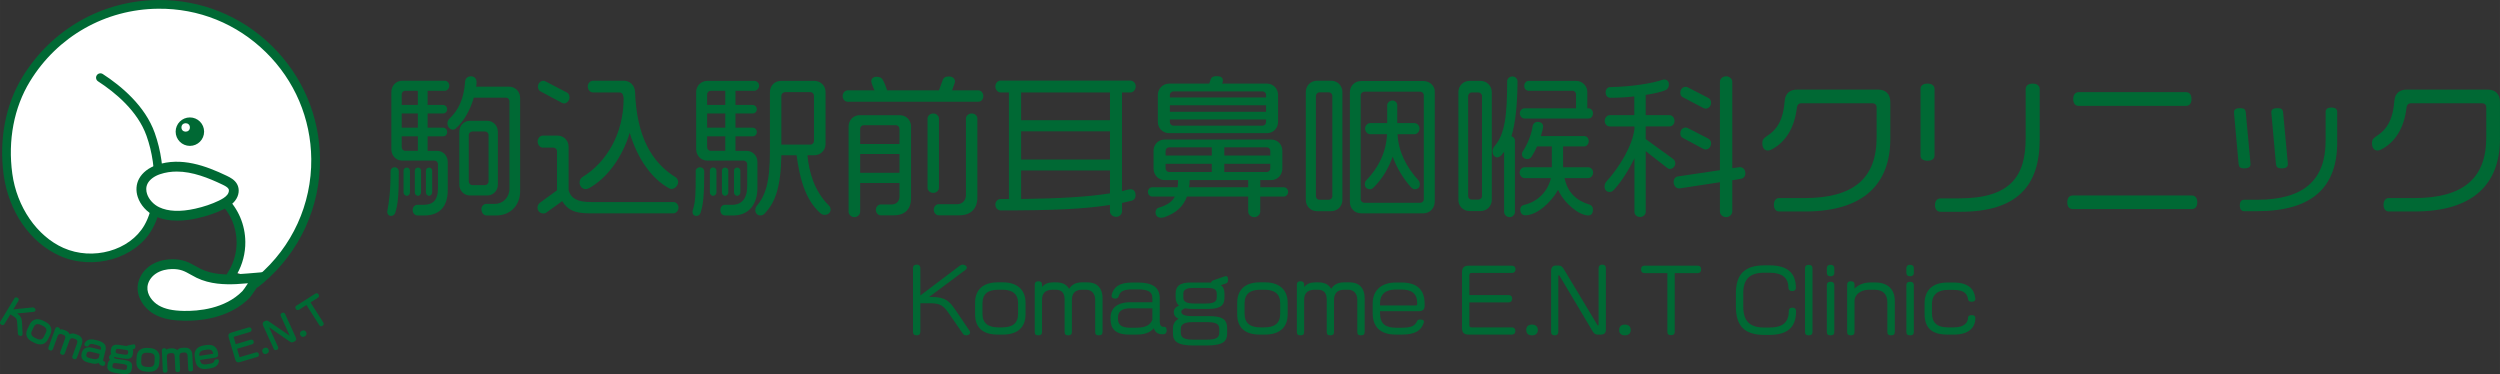 <?xml version="1.0" encoding="UTF-8"?>
<svg id="a" data-name="レイヤー 1" xmlns="http://www.w3.org/2000/svg" width="249.789mm" height="37.379mm" viewBox="0 0 708.063 105.957">
  <rect x="0" y="0" width="708.063" height="105.957" fill="#333333" stroke="none"/>
  <defs>
    <style>
      .b {
        fill: #006934;
      }

      .b, .c {
        stroke-width: 0px;
      }

      .c {
        fill: #fff;
      }
    </style>
  </defs>
  <g>
    <path class="b" d="M111.914,60.331c-.173.475-.604.82-1.166.82-.69,0-1.079-.561-1.079-1.166,0-.086.043-.172.043-.258.475-2.764.906-5.267.906-11.31,0-.476.432-1.036,1.123-1.036.82,0,1.208.647,1.208,1.165,0,6.476-.216,9.367-1.035,11.785ZM125.987,25.712h-4.878v4.015h4.359c.604,0,1.166.432,1.166,1.208s-.562,1.209-1.166,1.209h-4.359v4.015h4.359c.604,0,1.166.432,1.166,1.252,0,.777-.562,1.209-1.166,1.209h-4.359v4.101h2.676c1.684,0,3.022,1.338,3.022,3.151v7.985c0,4.489-2.159,7.167-6.648,7.167h-1.899c-.733,0-1.381-.605-1.381-1.555,0-.734.518-1.467,1.381-1.467h1.684c2.59,0,4.102-1.166,4.102-4.75v-6.733c0-.604-.476-1.036-1.036-1.036h-9.108c-1.727,0-3.065-1.382-3.065-3.237v-16.188c0-1.77,1.339-3.194,3.065-3.194h12.087c.561,0,1.252.519,1.252,1.382,0,.949-.691,1.468-1.252,1.468ZM118.346,25.712h-3.54c-.604,0-1.036.432-1.036,1.036v2.979h4.576v-4.015ZM118.346,32.143h-4.576v4.015h4.576v-4.015ZM118.346,38.619h-4.576v3.064c0,.562.432,1.036.993,1.036h3.583v-4.101ZM115.238,55.454c-.604,0-.949-.52-.949-.951v-6.173c0-.432.345-.863.949-.863.519,0,.863.432.863.863v6.173c0,.431-.345.951-.863.951ZM118.389,55.454c-.562,0-.906-.52-.906-.951v-6.173c0-.432.345-.863.906-.863.518,0,.863.432.863.863v6.173c0,.431-.346.951-.863.951ZM121.54,55.454c-.562,0-.906-.52-.906-.951v-6.173c0-.432.345-.863.906-.863.518,0,.863.432.863.863v6.173c0,.431-.346.951-.863.951ZM140.534,61.023h-2.763c-.69,0-1.425-.648-1.425-1.814,0-.906.777-1.467,1.382-1.467h2.417c2.331,0,4.145-1.855,4.145-4.274v-24.777c0-.562-.432-1.036-.993-1.036h-9.108c-.949,3.28-2.676,6.604-5.137,8.763-.216.216-.518.303-.776.303-.777,0-1.555-.691-1.555-1.813,0-.518.259-1.036.562-1.295,2.59-2.417,4.101-5.655,4.446-10.489.043-.907.733-1.511,1.64-1.511,1.123,0,1.598.819,1.598,1.597v.173c0,.389-.043.777-.13,1.165h9.324c1.771,0,3.151,1.382,3.151,3.194v26.462c0,3.885-2.72,6.821-6.777,6.821ZM137.987,55.366h-4.878c-1.727,0-3.021-1.38-3.021-3.107v-14.893c0-1.771,1.295-3.151,3.021-3.151h4.878c1.727,0,3.021,1.381,3.021,3.151v14.893c0,1.727-1.295,3.107-3.021,3.107ZM138.375,38.273c0-.604-.475-1.036-1.036-1.036h-3.539c-.562,0-1.036.432-1.036,1.036v13.123c0,.561.475,1.036,1.036,1.036h3.539c.562,0,1.036-.476,1.036-1.036v-13.123Z"/>
    <path class="b" d="M190.738,60.417h-23.914c-4.576,0-6.173-1.252-7.598-3.453l-4.489,3.238c-.173.172-.562.258-.82.258-.993,0-1.684-.732-1.684-1.596,0-.777.346-1.166.734-1.469l4.791-3.496v-11.008c0-.647-.475-1.079-1.079-1.079h-2.936c-.733,0-1.468-.734-1.468-1.728s.734-1.683,1.468-1.683h4.145c1.77,0,3.151,1.381,3.151,3.194v12.346c.69,2.115,2.201,3.281,6.302,3.281h23.396c.691,0,1.425.646,1.425,1.553,0,.994-.733,1.641-1.425,1.641ZM159.743,29.295c-.216,0-.432-.087-.604-.173l-6.044-3.237c-.432-.173-.733-.734-.733-1.339,0-1.036.82-1.684,1.554-1.684.173,0,.302.044.475.13l6.13,3.194c.475.173.777.777.777,1.382,0,.949-.777,1.727-1.555,1.727ZM190.177,53.511c-.216,0-.432-.044-.647-.173-4.922-2.677-8.936-8.288-11.181-15.713-2.115,6.95-6.346,12.777-11.439,15.626-.389.216-.733.303-1.036.303-1.036,0-1.727-.906-1.727-1.856,0-.562.216-1.165.82-1.554,6.863-4.188,11.655-12.346,11.655-22.188h.043c-.173-.733-.13-1.77-1.252-1.77h-7.425c-.776,0-1.511-.647-1.511-1.684,0-.993.734-1.641,1.511-1.641h8.677c1.813,0,3.108,1.382,3.194,3.151.475,12.864,4.792,20.03,11.525,24.217.346.216.691.777.691,1.295,0,1.036-.95,1.986-1.899,1.986Z"/>
    <path class="b" d="M198.379,60.374c-.173.475-.604.777-1.165.777-.647,0-1.079-.432-1.079-1.123,0-.215.043-.432.129-.689.734-2.244.777-4.749.777-9.411v-1.554c0-.476.518-.993,1.209-.993.819,0,1.208.647,1.208,1.122,0,6.476-.259,9.455-1.079,11.871ZM213.66,25.712h-5.353v4.015h4.878c.561,0,1.165.475,1.165,1.208,0,.777-.604,1.209-1.165,1.209h-4.878v4.015h4.878c.561,0,1.165.475,1.165,1.252,0,.733-.604,1.209-1.165,1.209h-4.878v4.101h3.107c1.728,0,3.108,1.338,3.108,3.151v7.338c0,4.49-2.288,7.814-6.863,7.814h-2.245c-.776,0-1.381-.518-1.381-1.512s.561-1.51,1.381-1.51h1.986c2.633,0,4.229-1.727,4.229-5.31v-6.173c0-.604-.475-1.036-1.079-1.036h-10.23c-1.77,0-3.151-1.382-3.151-3.237v-16.188c0-1.727,1.382-3.15,3.151-3.15h13.339c.604,0,1.338.518,1.338,1.338,0,.863-.733,1.468-1.338,1.468ZM205.415,25.712h-4.058c-.604,0-1.079.432-1.079,1.036v2.979h5.137v-4.015ZM205.415,32.143h-5.137v4.015h5.137v-4.015ZM205.415,38.619h-5.137v3.064c0,.562.432,1.036.993,1.036h4.144v-4.101ZM201.962,55.454c-.562,0-.906-.52-.906-.951v-6.173c0-.432.345-.906.906-.906s.949.475.949.906v6.173c0,.431-.388.951-.949.951ZM205.329,55.454c-.519,0-.863-.52-.863-.951v-6.173c0-.432.345-.863.863-.863.604,0,.949.432.949.863v6.173c0,.431-.345.951-.949.951ZM208.783,55.454c-.562,0-.906-.52-.906-.951v-6.173c0-.432.345-.863.906-.863.519,0,.906.432.906.863v6.173c0,.431-.388.951-.906.951ZM233.604,60.849c-.432,0-.82-.086-1.209-.432-4.662-4.1-6-10.792-6.777-16.446h-4.316c-.13,9.064-1.813,13.381-4.532,16.274-.389.561-.907.777-1.425.777-.863,0-1.425-.691-1.425-1.512,0-.389.087-.734.259-.992,2.591-3.064,3.886-6.648,3.886-15.756v-16.706c0-1.812,1.381-3.15,3.151-3.15h9.41c1.77,0,3.194,1.338,3.194,3.194v14.677c0,1.812-1.425,3.194-3.194,3.194h-1.942c.475,4.662,1.812,9.972,6.043,14.202.389.346.519.82.519,1.209,0,.863-.777,1.467-1.641,1.467ZM230.538,27.136c0-.562-.432-1.036-.992-1.036h-7.166c-.604,0-1.079.475-1.079,1.036v13.813h8.245c.561,0,.992-.476.992-1.036v-12.777Z"/>
    <path class="b" d="M277.074,28.819h-36.994c-.647,0-1.424-.561-1.424-1.64,0-.95.776-1.598,1.424-1.598h7.598c-.259-.647-.906-1.942-.906-2.547,0-.733.518-1.295,1.511-1.295.906,0,1.554.389,1.727.863.475.82.906,1.942,1.252,2.979h14.677l.993-2.72c.216-.819.776-1.208,1.855-1.208.993,0,1.684.647,1.684,1.381,0,.173-.043.303-.086.475l-.734,2.072h7.425c.691,0,1.425.647,1.425,1.598,0,1.079-.733,1.64-1.425,1.64ZM253.117,60.98h-3.713c-.604,0-1.338-.605-1.338-1.555,0-.906.733-1.512,1.338-1.512h3.065c1.467,0,2.287-.949,2.287-2.287v-3.798h-11.137v8.158c0,.691-.647,1.512-1.641,1.512s-1.641-.82-1.641-1.512v-24.173c0-1.77,1.382-3.194,3.151-3.194h11.354c1.77,0,3.194,1.425,3.194,3.194v20.289c0,3.107-1.684,4.879-4.921,4.879ZM254.756,36.547c0-.604-.432-1.079-1.036-1.079h-9.107c-.562,0-.993.475-.993,1.079v4.23h11.137v-4.23ZM254.756,43.626h-11.137v5.31h11.137v-5.31ZM264.339,54.633c-.992,0-1.64-.733-1.64-1.425v-19.641c0-.69.647-1.425,1.64-1.425.907,0,1.598.734,1.598,1.425v19.641c0,.691-.69,1.425-1.598,1.425ZM271.721,60.98h-5.871c-.647,0-1.381-.605-1.381-1.598,0-.949.733-1.555,1.381-1.555h5.31c1.382,0,2.418-1.121,2.418-2.461v-21.798c0-.69.647-1.425,1.641-1.425s1.597.734,1.597,1.425v22.361c0,3.193-1.899,5.051-5.094,5.051Z"/>
    <path class="b" d="M320.199,26.186h-2.417v27.973c.69-.173,1.812-.562,2.46-.562.691,0,1.382.475,1.382,1.683,0,.906-.475,1.381-1.079,1.555-.907.215-1.813.432-2.763.646v2.418c0,.691-.647,1.512-1.684,1.512s-1.727-.82-1.727-1.512v-1.855c-7.641,1.209-16.663,1.553-30.994,1.553-.69,0-1.468-.646-1.468-1.639s.777-1.598,1.468-1.598h2.374v-30.174h-2.374c-.69,0-1.468-.69-1.468-1.727,0-.993.777-1.641,1.468-1.641h36.821c.69,0,1.468.647,1.468,1.641,0,1.036-.777,1.727-1.468,1.727ZM314.371,26.186h-25.167v7.856h25.167v-7.856ZM314.371,37.194h-25.167v7.985h25.167v-7.985ZM314.371,48.288h-25.167v8.073c11.008-.131,18.907-.605,25.167-1.597v-6.476Z"/>
    <path class="b" d="M363.625,55.669h-6.69v4.273c0,.734-.69,1.555-1.684,1.555-1.079,0-1.727-.82-1.727-1.555v-4.273h-17.354c-1.036,2.807-3.021,4.662-6.346,5.828-.302.086-.604.172-.949.172-.82,0-1.598-.389-1.598-1.553,0-.52.303-1.166.95-1.295,2.374-.734,3.755-1.684,4.532-3.152h-6.432c-.604,0-1.209-.518-1.209-1.337,0-.777.604-1.296,1.209-1.296h7.209c.086-.604.129-1.295.129-2.028h-3.799c-1.77,0-3.15-1.425-3.15-3.281v-5.007c0-1.856,1.381-3.194,3.15-3.194h30.174c1.771,0,3.151,1.338,3.151,3.194v5.007c0,1.856-1.381,3.281-3.151,3.281h-3.107v2.028h6.69c.562,0,1.209.519,1.209,1.296,0,.82-.647,1.337-1.209,1.337ZM358.834,37.712h-27.714c-1.77,0-3.194-1.381-3.194-3.194v-7.597c0-1.813,1.425-3.238,3.194-3.238h11.354l.302-.82c.216-.992.734-1.295,1.899-1.295.993,0,1.684.346,1.684,1.252,0,.13-.043.303-.086.519l-.13.345h12.691c1.77,0,3.151,1.425,3.151,3.238v7.597c0,1.813-1.382,3.194-3.151,3.194ZM343.207,41.726h-12.043c-.604,0-1.036.475-1.036.993v1.338h13.079v-2.331ZM343.207,46.388h-13.079v1.295c0,.562.432,1.036,1.036,1.036h12.043v-2.331ZM358.576,26.834c0-.475-.432-.949-1.036-.949h-25.167c-.561,0-1.036.475-1.036.949v.777h27.239v-.777ZM358.576,29.812h-27.239v1.856h27.239v-1.856ZM358.576,33.827h-27.239v.777c0,.561.476.992,1.036.992h25.167c.604,0,1.036-.432,1.036-.992v-.777ZM353.525,51.007h-16.576c0,.69-.087,1.381-.173,2.028h16.749v-2.028ZM359.784,42.719c0-.519-.432-.993-.992-.993h-12.044v2.331h13.036v-1.338ZM359.784,46.388h-13.036v2.331h12.044c.561,0,.992-.475.992-1.036v-1.295Z"/>
    <path class="b" d="M377.008,59.814h-3.972c-1.855,0-3.194-1.424-3.194-3.152v-30.605c0-1.77,1.339-3.194,3.194-3.194h3.972c1.813,0,3.194,1.425,3.194,3.194v30.605c0,1.729-1.381,3.152-3.194,3.152ZM377.354,27.179c0-.562-.475-1.036-.993-1.036h-2.633c-.562,0-1.036.475-1.036,1.036v28.361c0,.604.475,1.035,1.036,1.035h2.633c.519,0,.993-.432.993-1.035v-28.361ZM403.124,60.417h-17.612c-1.856,0-3.194-1.424-3.194-3.15v-31.124c0-1.77,1.338-3.194,3.194-3.194h17.612c1.856,0,3.237,1.425,3.237,2.892v31.167c0,1.986-1.381,3.41-3.237,3.41ZM403.254,26.964c0-.562-.476-.993-.993-.993h-15.843c-.518,0-1.035.432-1.035.993v29.483c0,.561.518.992,1.035.992h15.843c.518,0,.993-.432.993-.992v-29.483ZM400.62,53.597c-.345,0-.69-.302-.992-.562-2.115-2.374-4.015-5.396-5.181-8.676-1.165,3.28-2.979,6.345-5.353,8.676-.259.26-.604.562-.993.562-1.122,0-1.554-.69-1.554-1.381,0-.476.13-.863.389-1.123,3.496-3.583,5.654-7.942,5.914-13.079h-4.749c-.733,0-1.468-.647-1.468-1.598,0-.906.734-1.554,1.468-1.554h4.792v-5.094c0-.604.604-1.295,1.511-1.295.82,0,1.338.69,1.338,1.295v5.094h4.878c.691,0,1.425.647,1.425,1.554,0,.95-.733,1.598-1.425,1.598h-4.791c.216,4.964,2.504,9.324,5.957,13.122.216.217.345.604.345,1.08,0,.647-.302,1.381-1.511,1.381Z"/>
    <path class="b" d="M419.356,59.771h-3.151c-1.77,0-3.15-1.381-3.15-3.109v-30.605c0-1.727,1.381-3.15,3.15-3.15h3.151c1.727,0,3.151,1.424,3.151,3.15v30.605c0,1.729-1.425,3.109-3.151,3.109ZM419.744,27.222c0-.562-.475-1.036-1.036-1.036h-1.855c-.604,0-1.036.475-1.036,1.036v28.318c0,.561.432.992,1.036.992h1.855c.562,0,1.036-.432,1.036-.992v-28.318ZM428.076,38.575c.604.173.993.734.993,1.209v20.29c0,.646-.604,1.424-1.511,1.424s-1.554-.777-1.554-1.424v-17.095c-.26.346-.519.647-.734.95-.389.388-.82.647-1.209.647-.776,0-1.338-.777-1.338-1.727,0-.562.216-.993.519-1.382,3.021-3.453,3.626-8.85,3.626-18.519,0-.604.604-1.295,1.511-1.295.863,0,1.424.776,1.424,1.381-.043,6.519-.561,11.742-1.727,15.54ZM449.832,50.446h-6.734c.906,4.015,3.237,6.346,7.123,7.512.518.129.949.689.949,1.338,0,1.078-.432,1.727-1.295,1.727-2.547,0-6.734-3.238-8.591-7.252-2.114,3.799-6.129,7.209-9.28,7.209-.69,0-1.425-.432-1.425-1.641,0-.691.432-1.166,1.036-1.295,4.188-.949,6.863-4.101,7.641-7.598h-7.468c-.647,0-1.382-.647-1.382-1.554,0-.95.734-1.511,1.382-1.511h7.727v-5.914h-4.188c-.475,1.079-.992,2.072-1.511,2.849-.216.432-.69.734-1.208.734-1.036,0-1.555-.69-1.555-1.382,0-.216.044-.432.13-.604,1.554-2.331,2.59-5.094,2.936-7.512.086-.432.604-1.036,1.381-1.036.993,0,1.555.604,1.555,1.209s-.432,2.201-.647,2.806h12.259c.647,0,1.295.519,1.295,1.468,0,.863-.647,1.468-1.295,1.468h-5.957v5.914h7.123c.647,0,1.381.561,1.381,1.511,0,.906-.733,1.554-1.381,1.554ZM449.875,33.568h-18.13c-.604,0-1.295-.604-1.295-1.468,0-.82.69-1.425,1.295-1.425h14.633v-3.885c0-.604-.432-1.079-.992-1.079h-12.476c-.562,0-1.209-.519-1.209-1.382s.647-1.424,1.209-1.424h13.468c1.771,0,3.194,1.424,3.194,3.15v4.619h.303c.733,0,1.295.604,1.295,1.425,0,.863-.562,1.468-1.295,1.468Z"/>
    <path class="b" d="M472.97,47.856c-.259,0-.518-.13-.776-.302l-6.087-4.749v17.223c0,.691-.647,1.426-1.597,1.426-.993,0-1.598-.734-1.598-1.426v-15.237c-1.554,3.323-3.626,6.518-5.654,8.806-.389.432-.777.777-1.339.777-.82,0-1.468-.562-1.468-1.511,0-.476.13-.993.432-1.339,3.972-4.359,7.468-10.403,8.029-14.936v-.777h-6.993c-.733,0-1.424-.647-1.424-1.554,0-.949.69-1.641,1.424-1.641h6.95v-5.31c-2.201.26-4.532.389-6.777.389-.733,0-1.338-.561-1.338-1.554,0-.906.604-1.468,1.252-1.468,6.475-.13,12.13-1.122,14.849-2.072.173-.043.346-.086.519-.086.69,0,1.295.475,1.295,1.381,0,.82-.389,1.425-.949,1.641-1.252.518-3.281.993-5.612,1.338v5.741h6.777c.69,0,1.382.691,1.382,1.641,0,.906-.691,1.554-1.382,1.554h-6.777v3.583l7.856,5.698c.346.302.519.734.519,1.209,0,.776-.691,1.554-1.512,1.554ZM493.173,50.619l-2.547.432v8.892c0,.734-.734,1.555-1.728,1.555-1.079,0-1.77-.82-1.77-1.555v-8.331l-11.568,1.77c-.95,0-1.555-.949-1.555-1.856,0-.69.389-1.424,1.209-1.554l11.914-1.77v-25.08c0-.691.69-1.511,1.77-1.511.993,0,1.728.819,1.728,1.511v24.519l2.158-.302c.69,0,1.554.561,1.554,1.77,0,.82-.562,1.425-1.165,1.511ZM483.115,30.762c-.216,0-.475-.044-.69-.173l-5.827-3.065c-.476-.259-.691-.733-.691-1.208,0-1.166.777-1.727,1.511-1.727.216,0,.432.086.647.172l5.785,2.979c.518.26.776.777.776,1.339,0,.992-.69,1.684-1.511,1.684ZM483.072,42.331c-.216,0-.432-.043-.647-.173l-5.827-3.107c-.476-.26-.691-.691-.691-1.209,0-1.166.777-1.727,1.511-1.727.216,0,.432.086.647.173l5.785,2.979c.518.259.776.776.776,1.338,0,.993-.733,1.727-1.554,1.727Z"/>
    <path class="b" d="M511.131,59.9h-7.166c-1.036,0-1.554-.777-1.554-1.898,0-1.166.561-1.9,1.468-1.9h7.165c13.857,0,20.462-5.525,20.462-17.18v-8.504c0-.69-.432-1.165-1.166-1.165h-20.202c-.69,0-1.122.475-1.208,1.165-.648,5.655-3.108,9.886-7.339,12-.216.13-.604.216-.906.216-.777,0-1.555-.561-1.555-2.114,0-.95.389-1.382,1.252-1.943,3.194-2.028,4.705-4.964,5.094-10.015.173-2.158,1.511-3.194,3.54-3.194h22.835c2.288,0,3.54,1.295,3.54,3.583v10.273c0,12.734-7.382,20.677-24.26,20.677Z"/>
    <path class="b" d="M545.924,45.525c-1.424,0-1.985-.604-1.985-1.511v-18.777c0-.863.562-1.555,1.985-1.555,1.382,0,1.986.691,1.986,1.555v18.777c0,.906-.604,1.511-1.986,1.511ZM555.162,59.986h-5.525c-.863,0-1.598-.561-1.598-1.898s.734-1.9,1.598-1.9h5.18c14.634,0,18.907-6.301,18.907-17.007v-13.942c0-.863.604-1.555,1.986-1.555s1.985.691,1.985,1.555v14.245c0,13.122-6.346,20.503-22.533,20.503Z"/>
    <path class="b" d="M620.778,59.208h-33.714c-.906,0-1.554-.561-1.554-1.898s.647-1.943,1.554-1.943h33.714c.863,0,1.554.605,1.554,1.943s-.69,1.898-1.554,1.898ZM619.137,29.985h-30.39c-.863,0-1.554-.562-1.554-1.942s.69-1.942,1.554-1.942h30.39c.863,0,1.554.561,1.554,1.942s-.69,1.942-1.554,1.942Z"/>
    <path class="b" d="M635.627,47.683c-1.208,0-1.511-.432-1.597-1.252l-1.295-14.417v-.26c0-.69.432-1.122,1.77-1.122,1.079,0,1.468.346,1.554,1.209l1.339,14.461v.259c0,.647-.476,1.122-1.771,1.122ZM639.253,59.814h-3.669c-.733,0-1.209-.518-1.209-1.641,0-1.078.476-1.598,1.209-1.598h3.669c13.469,0,19.426-5.784,19.426-16.706v-8.158c0-.777.475-1.252,1.641-1.252,1.122,0,1.64.475,1.64,1.252v8.591c0,12.604-6.949,19.511-22.706,19.511ZM646.246,47.683c-1.252,0-1.554-.432-1.64-1.252l-1.296-14.417v-.26c0-.69.433-1.122,1.771-1.122,1.079,0,1.468.346,1.554,1.209l1.338,14.461v.259c0,.647-.475,1.122-1.727,1.122Z"/>
    <path class="b" d="M683.803,59.9h-7.166c-1.036,0-1.554-.777-1.554-1.898,0-1.166.561-1.9,1.468-1.9h7.165c13.857,0,20.462-5.525,20.462-17.18v-8.504c0-.69-.432-1.165-1.166-1.165h-20.202c-.69,0-1.122.475-1.208,1.165-.648,5.655-3.108,9.886-7.339,12-.216.13-.604.216-.906.216-.777,0-1.555-.561-1.555-2.114,0-.95.389-1.382,1.252-1.943,3.194-2.028,4.705-4.964,5.094-10.015.173-2.158,1.511-3.194,3.54-3.194h22.835c2.288,0,3.54,1.295,3.54,3.583v10.273c0,12.734-7.382,20.677-24.26,20.677Z"/>
  </g>
  <g>
    <path class="b" d="M273.587,94.976c-.551,0-.767-.287-.935-.551l-3.835-5.561c-1.582-2.303-2.541-2.973-5.274-2.973h-2.876v8.078c0,.574-.288,1.006-1.055,1.006-.743,0-1.031-.406-1.031-1.006v-17.979c0-.623.288-1.031,1.031-1.031.767,0,1.055.408,1.055,1.031v7.695l11.219-8.463c.191-.145.431-.264.767-.264.743,0,1.175.455,1.175.814,0,.217-.096.457-.336.625l-10.355,7.719h.839c3.836,0,4.986,1.246,6.688,3.762l3.931,5.803c.145.168.168.334.168.502,0,.432-.384.791-1.175.791Z"/>
    <path class="b" d="M284.105,94.761h-1.582c-4.075,0-6.353-1.918-6.353-5.705v-3.332c0-3.717,2.35-5.754,6.353-5.754h1.582c3.716,0,6.353,1.895,6.353,5.754v3.332c0,3.787-2.444,5.705-6.353,5.705ZM288.348,85.892c0-2.709-1.678-3.836-4.458-3.836h-1.151c-2.973,0-4.482,1.223-4.482,3.836v2.973c0,2.732,1.678,3.859,4.482,3.859h1.151c2.805,0,4.458-1.104,4.458-3.859v-2.973Z"/>
    <path class="b" d="M311.211,94.976c-.767,0-1.03-.311-1.03-1.006v-9.109c0-1.654-1.007-2.805-2.565-2.805h-1.175c-2.205,0-2.853,1.391-2.853,2.877v9.037c0,.646-.264,1.006-1.03,1.006s-1.031-.311-1.031-1.006v-9.109c0-2.061-.982-2.805-2.564-2.805h-.815c-2.301,0-3.021,1.271-3.021,2.828v9.086c0,.646-.264,1.006-1.03,1.006-.791,0-1.031-.334-1.031-.982v-13.375c0-.553.24-.959,1.031-.959.767,0,1.03.406,1.03.959v.67c.768-.91,1.798-1.318,3.093-1.318h.887c1.534,0,2.9.432,3.691,1.846.647-1.029,1.678-1.846,3.596-1.846h1.63c2.445,0,4.243,1.367,4.243,4.531v9.469c0,.646-.264,1.006-1.055,1.006Z"/>
    <path class="b" d="M329.423,94.665h-.336c-1.175,0-1.966-.623-2.302-1.727-.671.84-1.965,1.822-4.77,1.822h-2.277c-4.1,0-5.202-1.941-5.202-4.314v-.576c0-2.42,1.75-4.266,5.562-4.266h6.28v-1.176c0-1.75-1.15-2.469-4.146-2.469h-1.511c-2.877,0-3.523.768-3.907,2.014-.144.432-.479.6-.935.6-.72,0-1.055-.289-1.055-.744,0-.143.023-.287.048-.406.551-2.039,1.989-3.404,5.849-3.404h1.511c4.242,0,6.232,1.414,6.232,4.434v6.594c0,1.055.407,1.51,1.03,1.51h.24c.455,0,.695.336.695,1.078,0,.504-.24,1.031-1.007,1.031ZM326.378,87.329h-6.376c-2.565,0-3.356,1.15-3.356,2.564v.432c0,1.318.6,2.494,3.38,2.494h1.798c2.661,0,4.004-.791,4.555-2.277v-3.213Z"/>
    <path class="b" d="M347.084,80.329l-1.319.432c.743.527,1.031,1.295,1.031,2.398v1.15c0,2.061-.959,3.188-4.698,3.188h-4.147c-.695,0-1.486-.023-2.253-.168-.768.217-1.127.576-1.127.887,0,.768.6,1.318,3.141,1.318h4.603c4.314,0,5.25,1.15,5.25,3.596v1.271c0,2.182-.983,3.451-5.873,3.451h-3.668c-4.65,0-5.825-1.223-5.825-3.451v-1.271c0-1.414.623-2.324,1.63-2.852-1.078-.455-1.391-1.176-1.391-1.918,0-.695.408-1.367,1.511-1.799-.575-.455-.983-1.174-.983-2.252v-1.15c0-2.109,1.151-3.141,4.268-3.141h4.746c.384,0,.719,0,1.055.023.048-.383.24-.527.671-.672l3.117-1.078c.167-.047.312-.072.431-.072.336,0,.552.264.552.936,0,.814-.168,1.006-.719,1.174ZM345.334,93.179c0-1.223-.647-1.941-3.309-1.941h-4.314c-2.781,0-3.284.91-3.284,1.988v1.008c0,1.27.743,1.965,3.476,1.965h3.907c2.613,0,3.524-.551,3.524-1.965v-1.055ZM344.615,83.206c0-1.295-.839-1.654-2.685-1.654h-4.075c-2.205,0-2.709.744-2.709,1.654v1.078c0,1.127.839,1.68,3.141,1.68h3.212c2.35,0,3.116-.576,3.116-1.68v-1.078Z"/>
    <path class="b" d="M358.344,94.761h-1.582c-4.075,0-6.353-1.918-6.353-5.705v-3.332c0-3.717,2.35-5.754,6.353-5.754h1.582c3.716,0,6.353,1.895,6.353,5.754v3.332c0,3.787-2.444,5.705-6.353,5.705ZM362.587,85.892c0-2.709-1.678-3.836-4.458-3.836h-1.151c-2.973,0-4.482,1.223-4.482,3.836v2.973c0,2.732,1.678,3.859,4.482,3.859h1.151c2.804,0,4.458-1.104,4.458-3.859v-2.973Z"/>
    <path class="b" d="M385.451,94.976c-.767,0-1.03-.311-1.03-1.006v-9.109c0-1.654-1.007-2.805-2.565-2.805h-1.175c-2.205,0-2.853,1.391-2.853,2.877v9.037c0,.646-.264,1.006-1.03,1.006s-1.031-.311-1.031-1.006v-9.109c0-2.061-.982-2.805-2.564-2.805h-.815c-2.301,0-3.021,1.271-3.021,2.828v9.086c0,.646-.264,1.006-1.03,1.006-.791,0-1.031-.334-1.031-.982v-13.375c0-.553.24-.959,1.031-.959.767,0,1.03.406,1.03.959v.67c.768-.91,1.798-1.318,3.093-1.318h.887c1.534,0,2.9.432,3.691,1.846.647-1.029,1.678-1.846,3.596-1.846h1.63c2.445,0,4.243,1.367,4.243,4.531v9.469c0,.646-.264,1.006-1.055,1.006Z"/>
    <path class="b" d="M401.744,88.144h-10.883v.672c0,2.926,1.653,4.004,4.435,4.004h1.75c2.637,0,3.691-.504,4.291-1.846.144-.312.335-.48.958-.48.72,0,1.007.264,1.007.648,0,.07-.023.143-.048.215-.719,2.326-2.517,3.404-6.208,3.404h-1.75c-4.531,0-6.521-2.373-6.521-6.018v-2.805c0-3.834,2.637-5.92,6.521-5.92h1.653c4.268,0,6.545,1.941,6.545,6.041v.455c0,1.199-.552,1.629-1.75,1.629ZM401.385,85.843c0-2.779-1.679-3.836-4.436-3.836h-1.653c-2.565,0-4.435,1.057-4.435,3.932v.576h9.972c.479,0,.552-.096.552-.551v-.121Z"/>
    <path class="b" d="M428.201,77.31h-11.411c-.431,0-.623.215-.623.623v5.633h11.123c.503,0,.982.289.982,1.031s-.455,1.055-1.007,1.055h-11.099v6.473c0,.408.192.6.623.6h11.411c.479,0,.982.287.982,1.029,0,.721-.479,1.008-.982,1.008h-12.298c-1.223,0-1.821-.551-1.821-1.799v-15.893c0-1.199.599-1.822,1.821-1.822h12.298c.503,0,1.03.289,1.03,1.031s-.503,1.031-1.03,1.031Z"/>
    <path class="b" d="M433.9,94.976c-1.031,0-1.63-.527-1.63-1.51s.599-1.533,1.63-1.533,1.654.551,1.654,1.533-.624,1.51-1.654,1.51Z"/>
    <path class="b" d="M453.363,94.761h-.911c-.672,0-1.055-.383-1.438-1.031l-9.325-15.652c-.071-.096-.12-.121-.191-.121-.072,0-.144.049-.144.217v15.797c0,.6-.264,1.006-1.007,1.006s-1.031-.383-1.031-1.006v-17.236c0-.887.432-1.533,1.343-1.533h.743c.767,0,1.126.383,1.558,1.102l9.469,15.75c.048.096.12.145.192.145.096,0,.144-.072.144-.191v-16.037c0-.576.287-1.008,1.03-1.008s1.031.432,1.031,1.008v17.307c0,1.055-.455,1.486-1.462,1.486Z"/>
    <path class="b" d="M460.212,94.976c-1.031,0-1.63-.527-1.63-1.51s.599-1.533,1.63-1.533,1.654.551,1.654,1.533-.624,1.51-1.654,1.51Z"/>
    <path class="b" d="M480.753,77.357h-6.424v16.564c0,.623-.288,1.008-1.055,1.008s-1.031-.359-1.031-1.008v-16.564h-6.425c-.623,0-1.03-.311-1.03-1.055s.384-1.055,1.03-1.055h14.935c.671,0,1.055.312,1.055,1.055s-.432,1.055-1.055,1.055Z"/>
    <path class="b" d="M501.049,94.857h-1.319c-5.729,0-8.078-2.637-8.078-8.006v-3.787c0-5.371,2.469-7.912,8.078-7.912h1.415c5.321,0,7.503,2.35,7.503,6.426,0,.311-.216.861-1.055.861-.791,0-1.055-.502-1.055-.861,0-2.734-1.559-4.34-5.394-4.34h-1.415c-4.194,0-5.992,1.822-5.992,5.826v3.787c0,4.242,1.989,5.92,5.992,5.92h1.319c3.931,0,5.585-1.486,5.585-4.723,0-.359.191-.91,1.03-.91.815,0,1.031.6,1.031.91,0,4.053-1.726,6.809-7.646,6.809Z"/>
    <path class="b" d="M512.285,94.976c-.743,0-1.055-.334-1.055-.934v-18.074c0-.576.312-.959,1.055-.959.767,0,1.055.406,1.055.982v18.025c0,.6-.288.959-1.055.959Z"/>
    <path class="b" d="M518.468,78.245c-.791,0-1.055-.457-1.055-.912v-1.414c0-.455.264-.91,1.055-.91s1.055.479,1.055.91v1.414c0,.455-.264.912-1.055.912ZM518.468,94.976c-.791,0-1.055-.334-1.055-.982v-13.232c0-.551.264-.959,1.055-.959s1.055.432,1.055.984v13.184c0,.646-.264,1.006-1.055,1.006Z"/>
    <path class="b" d="M535.606,94.976c-.791,0-1.055-.334-1.055-.982v-8.318c0-2.541-1.414-3.619-3.716-3.619h-1.294c-3.165,0-4.291,1.895-4.291,3.068v8.846c0,.646-.264,1.006-1.055,1.006-.768,0-1.031-.334-1.031-.982v-13.375c0-.553.264-.959,1.031-.959.791,0,1.055.406,1.055.959v1.125c1.03-1.055,2.589-1.748,4.578-1.748h1.223c3.62,0,5.609,1.916,5.609,5.297v8.678c0,.646-.264,1.006-1.055,1.006Z"/>
    <path class="b" d="M540.993,78.245c-.791,0-1.055-.457-1.055-.912v-1.414c0-.455.264-.91,1.055-.91s1.055.479,1.055.91v1.414c0,.455-.264.912-1.055.912ZM540.993,94.976c-.791,0-1.055-.334-1.055-.982v-13.232c0-.551.264-.959,1.055-.959s1.055.432,1.055.984v13.184c0,.646-.264,1.006-1.055,1.006Z"/>
    <path class="b" d="M553.456,94.761h-1.917c-4.291,0-6.449-1.773-6.449-5.896v-2.926c0-3.955,2.518-5.92,6.449-5.92h1.726c4.578,0,5.873,2.156,6.16,4.266.049.145.049.264.049.385,0,.406-.24.791-1.007.791-.72,0-.983-.191-1.079-.744-.191-1.223-.743-2.611-4.123-2.611h-1.63c-2.686,0-4.459,1.293-4.459,3.979v2.66c0,2.613,1.462,3.98,4.459,3.98h1.821c3.068,0,3.932-1.559,3.932-2.709,0-.455.288-.768,1.055-.768.791,0,1.031.383,1.031.84,0,2.637-1.798,4.674-6.018,4.674Z"/>
  </g>
  <g>
    <g>
      <path class="b" d="M5.718,95.141c-.106-.02-.217-.064-.33-.132-.323-.195-.329-.479-.332-.601l-.17-2.834c-.064-1.097-.213-1.473-1.139-2.033l-.833-.505-1.64,2.71c-.154.254-.392.372-.652.323-.089-.017-.182-.054-.275-.11-.36-.218-.447-.56-.233-.915l3.923-6.484c.216-.358.502-.364.653-.335.088.016.179.053.27.107.191.116.306.262.342.434.033.157-.002.324-.106.494l-1.432,2.367,5.418-.555c.082-.008.158-.005.229.008.088.016.173.049.252.097.387.234.47.638.326.877-.095.156-.258.253-.446.265l-4.711.457c1.174.797,1.344,1.534,1.408,2.818l.153,2.951c.027.146-.035.273-.083.353-.121.198-.342.289-.594.241Z"/>
      <path class="b" d="M10.881,97.49c-.331-.062-.679-.181-1.033-.353l-.601-.29c-1.694-.82-2.218-2.116-1.474-3.651l.612-1.265c.571-1.179,1.551-1.703,2.762-1.476.328.061.673.179,1.023.349l.601.29c1.644.796,2.192,2.168,1.465,3.669l-.612,1.265c-.565,1.169-1.54,1.688-2.743,1.462ZM10.949,91.815c-.627-.118-1.064.127-1.376.771l-.546,1.128c-.213.44-.242.812-.09,1.136.147.314.475.594.972.835l.436.211c.255.124.492.206.704.246.627.118,1.066-.131,1.38-.781l.546-1.128c.41-.848.131-1.47-.877-1.958l-.437-.211c-.258-.125-.499-.209-.713-.249Z"/>
      <path class="b" d="M21.097,101.728c-.051-.01-.106-.024-.165-.045-.419-.153-.556-.439-.408-.852l1.307-3.612c.195-.54.009-1.001-.472-1.176l-.465-.168c-.087-.031-.17-.054-.248-.069-.174-.033-.705-.132-.991.659l-1.296,3.582c-.168.464-.509.474-.697.439-.05-.009-.103-.024-.161-.045-.413-.148-.554-.442-.407-.85l1.307-3.612c.119-.33.134-.592.047-.779-.079-.169-.249-.299-.519-.397l-.323-.116c-.105-.038-.203-.066-.295-.083-.497-.093-.816.106-1.005.628l-1.303,3.602c-.166.464-.508.474-.698.439-.049-.009-.102-.024-.159-.044-.414-.15-.556-.441-.412-.842l1.919-5.303c.117-.327.371-.479.695-.418.048.009.099.023.155.042.318.116.481.339.461.619.238-.055.488-.059.746-.01.125.023.252.059.383.107l.352.126c.658.238,1.074.602,1.263,1.106.37-.201.77-.257,1.214-.174.13.024.267.061.411.113l.647.235c1.193.431,1.632,1.444,1.174,2.709l-1.358,3.754c-.166.463-.511.472-.701.436Z"/>
      <path class="b" d="M28.83,103.576c-.443-.109-.75-.388-.881-.784-.477.241-1.065.298-1.755.169-.087-.016-.177-.036-.269-.058l-.932-.229c-1.566-.385-2.195-1.253-1.869-2.578l.057-.235c.285-1.155,1.305-1.685,2.729-1.418.086.016.175.035.265.057l2.341.576.061-.25c.101-.411.08-.808-1.275-1.141l-.618-.152c-.104-.025-.2-.047-.291-.064-.851-.16-1.055.059-1.251.386-.144.228-.373.323-.651.271-.28-.068-.441-.169-.529-.315-.071-.117-.09-.253-.055-.395.018-.073.048-.145.075-.204.52-.94,1.364-1.256,2.663-1.012.111.021.227.046.347.075l.618.152c.926.228,1.561.553,1.941.994.395.458.509,1.043.338,1.737l-.664,2.698c-.095.387.043.422.095.434l.098.024c.173.042.265.143.311.22.087.145.1.334.039.58-.092.375-.388.573-.754.505l-.186-.044ZM25.683,99.622c-.888-.166-1.097.248-1.177.574l-.043.176c-.062.251-.044.439.057.59.137.207.44.37.901.483l.736.181c.091.023.177.042.261.057.972.182,1.346-.109,1.555-.399l.256-1.041-2.379-.585c-.057-.014-.113-.026-.167-.036Z"/>
      <path class="b" d="M32.468,105.576c-1.591-.298-2.2-.898-2.037-2.005l.079-.53c.072-.492.296-.867.653-1.104-.22-.241-.31-.536-.26-.872.03-.205.151-.543.599-.746-.114-.22-.188-.519-.13-.911l.071-.481c.078-.532.296-.891.666-1.099.364-.203.879-.252,1.577-.149,0,0,2.167.319,2.253.334.104-.131.255-.178.409-.205l1.364-.259c.108-.015.192-.016.264-.005h.002c.151.029.451.147.371.693-.063.423-.212.592-.572.647l-.196.033c.124.253.156.557.101.929l-.071.48c-.05.344-.174.834-.66,1.102-.389.216-.95.259-1.766.14l-1.73-.255c-.108-.016-.22-.034-.336-.055-.191-.036-.389-.082-.582-.144-.185.031-.26.089-.272.108-.006.06-.036.261.798.417.073.014.152.027.235.039l1.921.283c.122.018.237.037.345.057,1.487.279,1.999.849,1.824,2.035l-.078.53c-.178,1.206-1,1.565-2.933,1.281l-1.53-.225c-.135-.019-.262-.041-.382-.063ZM34.927,103.124l-1.8-.265c-1.135-.166-1.19.205-1.223.428l-.062.42c-.034.228-.079.541.913.727.068.013.14.025.217.036l1.63.24c1.144.168,1.272-.072,1.321-.404l.064-.439c.036-.238.079-.535-.862-.711l-.198-.033ZM35.482,99.078l-1.701-.251c-.463-.068-.686-.014-.792.043-.069.037-.143.099-.169.279l-.067.451c-.023.159-.063.427.814.591l.193.032,1.34.197c1.064.156,1.107-.135,1.133-.308l.066-.449c.038-.256.014-.433-.636-.555l-.181-.03Z"/>
      <path class="b" d="M40.759,105.176c-1.458-.273-2.216-1.241-2.134-2.725l.077-1.404c.045-.833.354-1.501.893-1.933.533-.427,1.261-.618,2.166-.568l.666.036c.197.011.386.033.568.067,1.478.277,2.28,1.281,2.201,2.753l-.077,1.404c-.046.852-.353,1.503-.911,1.935-.531.411-1.253.595-2.147.546l-.666-.037c-.224-.012-.436-.038-.635-.075ZM42.692,99.981c-.134-.025-.278-.042-.431-.05l-.484-.027c-.57-.031-1,.06-1.279.27-.275.207-.421.54-.447,1.017l-.069,1.252c-.045.82.317,1.274,1.139,1.428h0c.136.026.281.042.436.05l.485.026c.553.03.973-.056,1.25-.257.287-.208.44-.549.466-1.041l.068-1.252c.044-.814-.316-1.264-1.134-1.417Z"/>
      <path class="b" d="M46.574,105.542c-.202-.038-.448-.174-.468-.606l-.274-5.634c-.02-.401.219-.653.64-.674.077-.004.148,0,.214.013.224.042.381.177.45.381.294-.21.655-.327,1.08-.346l.374-.018c.238-.012.451,0,.648.037.382.072.697.238.942.496.345-.427.832-.652,1.479-.683l.686-.033c.21-.011.41.002.595.037.935.175,1.479.889,1.533,2.011l.194,3.988c.021.426-.21.673-.649.694-.088.004-.164,0-.234-.013-.296-.055-.453-.263-.471-.616l-.187-3.837c-.024-.483-.272-.815-.664-.888-.071-.013-.147-.018-.225-.015l-.495.024c-.648.032-.948.366-.917,1.021l.185,3.806c.021.426-.206.672-.639.694-.088.004-.164,0-.234-.013-.296-.055-.453-.263-.471-.616l-.187-3.837c-.034-.695-.326-.838-.577-.885-.091-.017-.196-.023-.312-.018l-.343.016c-.706.035-1.02.354-.989,1.004l.186,3.827c.01.207-.035.366-.138.485-.11.128-.279.199-.502.208-.088.004-.164,0-.234-.012Z"/>
      <path class="b" d="M57.333,104.463c-1.119-.21-1.817-1.002-2.017-2.289l-.182-1.17c-.258-1.667.713-2.879,2.534-3.163l.69-.107c.526-.081.999-.083,1.408-.007,1.111.208,1.778.983,1.984,2.301l.029.19c.095.616-.173.964-.823,1.065l-4.304.667.007.045c.11.711.421,1.091.978,1.196h0c.237.044.525.04.858-.012l.73-.113c1.093-.169,1.355-.428,1.477-.874.072-.255.24-.384.561-.435.124-.019.231-.02.326-.002.226.042.374.19.407.406.01.069,0,.126-.007.168-.169,1.145-.96,1.768-2.567,2.018l-.729.113c-.503.077-.961.079-1.363.004ZM59.431,99.024c-.241-.045-.533-.041-.871.012l-.691.106c-1.086.169-1.542.709-1.395,1.654v.006s3.917-.608,3.917-.608l-.006-.046c-.103-.663-.407-1.021-.955-1.124Z"/>
      <path class="b" d="M67.337,102.613c-.33-.062-.56-.303-.683-.715l-1.913-6.422c-.09-.305-.078-.569.037-.785.117-.218.332-.375.639-.466l4.969-1.481c.114-.034.232-.042.342-.021.238.045.419.217.496.473.114.387-.068.723-.454.836l-4.61,1.374.595,2.079,4.264-1.271c.11-.033.223-.04.326-.02.138.026.384.122.49.479.074.249.022.428-.036.533-.08.149-.221.256-.404.31l-4.256,1.268.711,2.387,4.638-1.366c.108-.032.22-.039.324-.019.237.044.417.219.494.478.076.253.012.435-.055.542-.082.131-.217.229-.381.278l-4.969,1.481c-.215.064-.399.079-.566.048Z"/>
      <path class="b" d="M74.945,100.258c-.281-.053-.499-.252-.614-.56-.191-.511.022-.953.556-1.153.2-.074.388-.095.56-.062.288.054.51.254.626.564.089.237.088.467-.002.664-.097.213-.293.379-.568.483-.2.074-.388.096-.558.065Z"/>
      <path class="b" d="M77.969,99.17c-.135-.025-.323-.114-.451-.393l-3.02-6.618c-.117-.254-.136-.499-.058-.709.07-.188.216-.336.423-.43l.285-.13c.177-.081.345-.105.513-.074.189.036.358.138.512.244l5.914,4.057-2.56-5.609c-.078-.171-.094-.339-.046-.49.038-.117.135-.28.382-.393.151-.069.297-.092.431-.067.139.026.33.115.456.389l3.033,6.646c.234.515.09.91-.418,1.142l-.35.159c-.16.073-.318.094-.48.063-.151-.028-.3-.098-.487-.228l-5.839-4.041,2.524,5.532c.173.378.05.706-.327.878-.157.071-.304.095-.437.07Z"/>
      <path class="b" d="M85.648,95.399c-.168-.032-.405-.136-.578-.456-.129-.237-.16-.478-.087-.695.07-.211.235-.393.477-.524.224-.123.452-.167.657-.129.246.046.449.204.588.458.258.474.103.94-.404,1.216-.228.125-.448.168-.652.13Z"/>
      <path class="b" d="M90.845,92.396c-.166-.031-.304-.137-.423-.324l-3.628-5.689-2.084,1.33c-.167.106-.332.144-.492.115-.175-.033-.324-.143-.443-.329-.117-.185-.156-.364-.116-.532.038-.16.145-.296.317-.405l5.309-3.387c.174-.111.344-.151.504-.121.172.032.32.143.439.331.112.175.15.35.114.518-.037.166-.149.313-.323.424l-2.083,1.328,3.629,5.689c.226.356.146.693-.22.927-.18.114-.343.155-.5.125Z"/>
    </g>
    <g>
      <path class="c" d="M51.169,51.767c-2.868.029-4.445.639-6.13,1.498l-.205-.01c-.046.736-.107,1.473-.193,2.207-.359,3.118-1.115,6.237-2.683,8.956-4.637,8.06-16.001,10.714-24.494,6.925-8.499-3.786-13.94-12.754-15.201-21.968-1.257-9.213.305-19.01,5.156-26.944C15.105,9.843,28.915,1.386,44.751,1.236c24.42-.234,44.408,19.371,44.641,43.791.132,13.657-5.944,25.928-15.594,34.129l-7.764-2.107c1.435-2.511,2.244-5.426,2.211-8.529-.09-9.343-7.734-16.843-17.077-16.754Z"/>
      <g>
        <path class="b" d="M72.472,81.474c-.366,0-.728-.162-.972-.473-.42-.536-.327-1.312.208-1.732.438-.343.868-.698,1.296-1.058,9.752-8.289,15.278-20.382,15.154-33.172-.11-11.48-4.684-22.231-12.881-30.271-8.196-8.039-18.994-12.427-30.515-12.297-14.932.141-28.5,7.843-36.292,20.603-4.509,7.375-6.279,16.657-4.986,26.134,1.289,9.417,6.973,17.664,14.48,21.009,8.295,3.698,18.794.763,22.923-6.413,1.303-2.261,2.129-5.035,2.527-8.482.084-.715.142-1.429.187-2.144.28-4.956-.447-10.044-2.103-14.708-2.49-7.01-8.841-12.262-13.73-15.434-.572-.371-.735-1.135-.364-1.707s1.136-.734,1.707-.364c5.21,3.379,11.992,9.016,14.713,16.678,1.766,4.971,2.541,10.394,2.241,15.682-.048.766-.11,1.525-.199,2.282-.437,3.785-1.365,6.87-2.84,9.428-4.73,8.222-16.668,11.626-26.066,7.436-8.396-3.74-14.498-12.526-15.921-22.928-1.37-10.04.522-19.896,5.326-27.755C14.604,8.296,28.95.152,44.74.002c12.126-.115,23.599,4.502,32.266,13.003,8.667,8.502,13.504,19.87,13.621,32.01.131,13.525-5.711,26.312-16.029,35.082-.455.382-.906.753-1.364,1.113-.226.177-.495.264-.761.264Z"/>
        <path class="b" d="M65.45,79.239c-.235,0-.472-.067-.682-.206-.568-.377-.722-1.144-.345-1.711.189-.284.369-.58.537-.878,1.373-2.404,2.082-5.138,2.052-7.911-.04-4.19-1.709-8.112-4.699-11.046-2.99-2.934-6.897-4.525-11.132-4.487-2.744.028-4.151.634-5.582,1.363-.607.312-1.351.069-1.66-.539-.31-.607-.068-1.35.539-1.66,1.983-1.011,3.711-1.603,6.678-1.633,4.864-.041,9.424,1.797,12.885,5.193,3.46,3.395,5.391,7.935,5.438,12.783.034,3.21-.787,6.375-2.374,9.153-.193.344-.405.69-.627,1.025-.237.357-.629.552-1.029.552Z"/>
      </g>
    </g>
    <circle class="b" cx="53.777" cy="37.289" r="4.031"/>
    <circle class="c" cx="52.582" cy="36.093" r="1.195"/>
    <g>
      <path class="c" d="M63.613,51.042c.906.434,1.846.941,2.311,1.772.564,1.009.268,2.284-.456,3.204s-1.807,1.546-2.904,2.075c-2.205,1.064-4.573,1.83-6.995,2.37-3.674.819-7.728,1.079-11.081-.517-3.354-1.596-5.551-5.553-3.888-8.655.835-1.557,2.479-2.659,4.259-3.26,6.369-2.152,13.048.28,18.754,3.01Z"/>
      <path class="b" d="M50.227,62.494c-2.403,0-4.522-.433-6.334-1.295-2.305-1.097-4.13-3.119-4.883-5.41-.587-1.787-.457-3.617.367-5.154.936-1.746,2.726-3.138,5.039-3.919,6.907-2.331,13.884.244,19.797,3.073h0c1.064.509,2.255,1.152,2.923,2.347.796,1.422.57,3.282-.577,4.739-.928,1.18-2.235,1.909-3.392,2.467-2.169,1.046-4.624,1.879-7.295,2.475-2.025.451-3.909.677-5.645.677ZM50.052,48.591c-1.593,0-3.183.227-4.748.755-1.619.546-2.887,1.494-3.48,2.601-.591,1.103-.422,2.227-.176,2.976.512,1.561,1.83,3.005,3.438,3.771,2.549,1.213,5.975,1.353,10.183.415,2.464-.55,4.716-1.312,6.693-2.266.871-.42,1.838-.948,2.417-1.684.357-.454.615-1.169.335-1.667-.272-.486-1.02-.874-1.699-1.199h0c-3.99-1.91-8.484-3.703-12.962-3.703Z"/>
    </g>
    <g>
      <path class="c" d="M56.294,77.434c-1.427-.691-2.741-1.628-4.241-2.138-1.112-.378-2.298-.511-3.472-.48-1.886.05-3.794.537-5.341,1.618s-2.695,2.796-2.864,4.676c-.242,2.68,1.541,5.242,3.867,6.594,2.326,1.353,5.1,1.694,7.79,1.744,6.377.118,13.139-1.462,17.605-6.015.824-.84,3.234-4.813,3.234-4.813,0,0-4.809.415-6.043.467-3.57.153-7.269-.07-10.535-1.652Z"/>
      <path class="b" d="M52.703,90.842c-.23,0-.462-.003-.695-.007-2.472-.046-5.667-.307-8.462-1.932-2.992-1.74-4.821-4.922-4.552-7.918.197-2.189,1.488-4.316,3.451-5.689,1.66-1.16,3.77-1.807,6.1-1.868,1.435-.035,2.763.148,3.955.553,1.071.365,2.018.899,2.934,1.416.484.272.967.547,1.466.788h0c3.253,1.577,6.983,1.64,9.871,1.515,1.19-.051,5.936-.46,5.983-.464l2.724-.235-1.418,2.338c-.417.687-2.539,4.156-3.43,5.065-4.084,4.164-10.43,6.438-17.927,6.438ZM48.909,76.199c-.096,0-.193,0-.291.004-1.245.032-3.05.297-4.583,1.368-1.301.909-2.153,2.278-2.277,3.663-.202,2.244,1.453,4.264,3.183,5.269,1.75,1.018,3.945,1.498,7.119,1.557,4.061.076,11.637-.552,16.588-5.6.278-.283.906-1.198,1.573-2.228-1.313.106-2.725.214-3.333.24-3.21.134-7.387.057-11.2-1.79h0c-.55-.267-1.085-.567-1.619-.869-.842-.475-1.637-.924-2.464-1.205-.801-.271-1.707-.409-2.697-.409Z"/>
    </g>
  </g>
</svg>